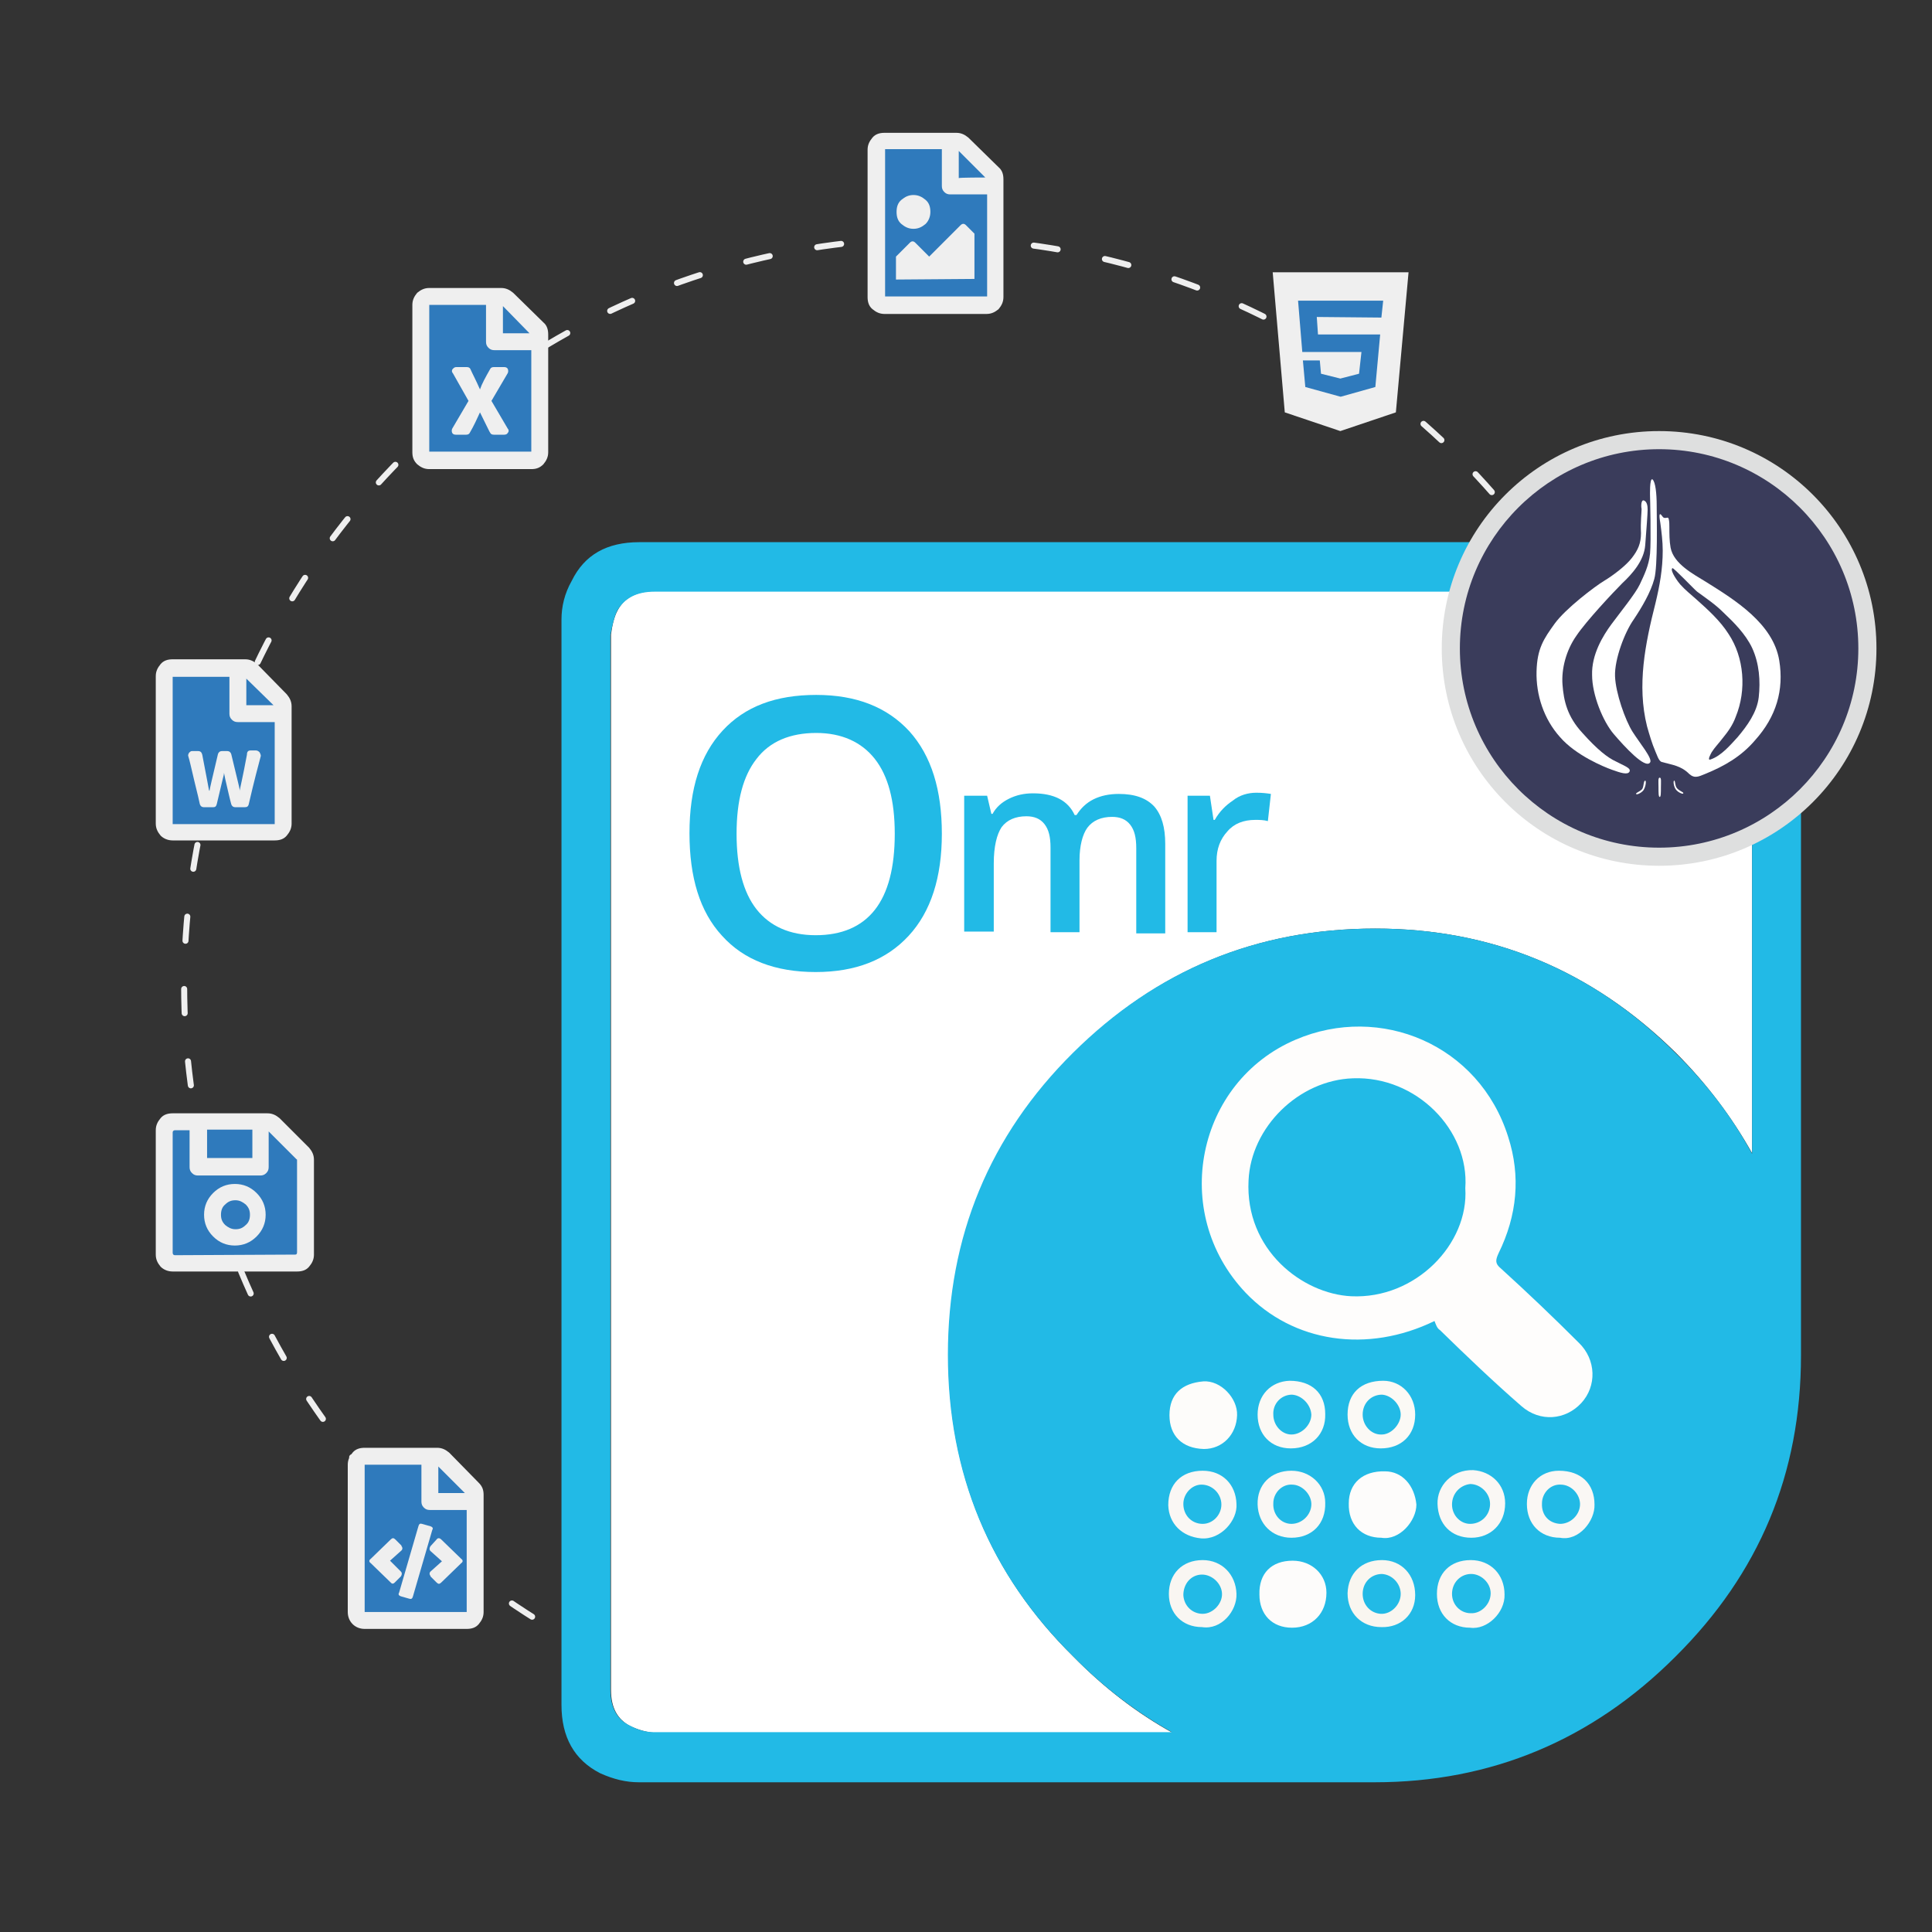<?xml version="1.0" encoding="utf-8"?>
<!-- Generator: Adobe Illustrator 25.2.0, SVG Export Plug-In . SVG Version: 6.00 Build 0)  -->
<svg version="1.1" id="Layer_1" xmlns="http://www.w3.org/2000/svg" xmlns:xlink="http://www.w3.org/1999/xlink" x="0px" y="0px"
	 viewBox="0 0 320 320" style="enable-background:new 0 0 320 320;" xml:space="preserve">
<rect x="0" y="0" width="320" height="320" fill="#333333" stroke="none"/>
<style type="text/css">
	.st0{fill:none;stroke:#EFEFEF;stroke-linecap:round;stroke-linejoin:round;stroke-miterlimit:10;stroke-dasharray:4,8;}
	.st1{fill-rule:evenodd;clip-rule:evenodd;fill:#FFFFFF;}
	.st2{fill-rule:evenodd;clip-rule:evenodd;fill:#22BAE6;}
	.st3{fill:#22BAE6;}
	.st4{fill-rule:evenodd;clip-rule:evenodd;fill:#FEFDFC;}
	.st5{fill-rule:evenodd;clip-rule:evenodd;fill:#FDFCFB;}
	.st6{fill-rule:evenodd;clip-rule:evenodd;fill:#FDFCFA;}
	.st7{fill-rule:evenodd;clip-rule:evenodd;fill:#F9F6F0;}
	.st8{fill-rule:evenodd;clip-rule:evenodd;fill:#FAF7F4;}
	.st9{fill-rule:evenodd;clip-rule:evenodd;fill:#F9F6F2;}
	.st10{fill-rule:evenodd;clip-rule:evenodd;fill:#FAF6F2;}
	.st11{fill-rule:evenodd;clip-rule:evenodd;fill:#FBF9F5;}
	.st12{fill:#3A3C5B;}
	.st13{fill:#DEDFDF;}
	.st14{fill:#2F7ABC;}
	.st15{fill:#EFEFEF;}
	.st16{fill:#FFFFFF;}
</style>
<circle class="st0" cx="154.2" cy="163.2" r="123.7"/>
<g id="OMR">
	<path id="XMLID_8_" class="st1" d="M227.8,153.8c-19.6,0-36.3,6.9-50,20.7c-13.8,13.7-20.7,30.4-20.7,50s6.9,36.3,20.7,49.9
		c5.1,5.2,10.6,9.4,16.4,12.6h-85.8c-1.4-0.1-2.7-0.5-4-1.1c-2.1-1.1-3.2-3-3.2-6V105.1c0.2-1.5,0.5-2.9,1.1-4
		c1.1-2.1,3.2-3.2,6.2-3.2h174.6l1.1,0.2c1.1,0.2,1.9,0.5,2.7,0.8c2.2,1.1,3.3,3,3.3,6.2v85.9c-3.3-5.9-7.5-11.5-12.6-16.6
		C263.7,160.7,247.1,153.8,227.8,153.8z"/>
	<path id="XMLID_2_" class="st2" d="M227.8,153.8c19.3,0,36,6.9,49.8,20.7c5.2,5.1,9.4,10.7,12.6,16.6v-85.9c0-3.1-1.1-5.2-3.3-6.2
		c-0.8-0.3-1.7-0.6-2.7-0.8l-1.1-0.2H108.4c-3,0-5,1.1-6.2,3.2c-0.5,1.1-0.8,2.4-1.1,4v174.6c0,3,1.1,5,3.2,6c1.3,0.7,2.6,1.1,4,1.1
		h85.8c-5.9-3.3-11.4-7.5-16.4-12.6c-13.8-13.6-20.7-30.3-20.7-49.9s6.9-36.3,20.7-50C191.5,160.7,208.1,153.8,227.8,153.8z
		 M287.6,90c1.9,0.4,3.3,0.8,4.3,1.4c4.3,2.1,6.4,5.8,6.4,11.2v121.9c0,19.6-6.9,36.1-20.8,49.9c-13.8,13.8-30.5,20.8-49.8,20.8
		H105.8c-2.1,0-4.2-0.5-6.4-1.5c-4.3-2.2-6.4-6-6.4-11.3V102.6c0-2.1,0.5-4.3,1.7-6.4c2.1-4.3,5.8-6.4,11.2-6.4h179.7L287.6,90z"/>
	<g>
		<path class="st3" d="M178.8,154.4H174v-14c0-1.8-0.3-3-1-3.9s-1.7-1.3-3-1.3c-1.8,0-3.2,0.6-4.1,1.8c-0.8,1.2-1.3,3.2-1.3,6v11.3
			h-4.9v-22.5h3.8l0.7,3h0.2c0.6-1.1,1.5-1.9,2.7-2.5c1.2-0.6,2.5-0.9,4-0.9c3.5,0,5.8,1.2,6.9,3.6h0.3c0.7-1.1,1.6-2,2.8-2.6
			s2.6-0.9,4.2-0.9c2.7,0,4.6,0.7,5.9,2.1c1.2,1.4,1.8,3.4,1.8,6.2v14.8h-4.8v-14.1c0-1.8-0.3-3-1-3.9s-1.7-1.3-3-1.3
			c-1.8,0-3.2,0.6-4.1,1.8c-0.8,1.1-1.3,3-1.3,5.4C178.8,142.4,178.8,154.4,178.8,154.4z"/>
		<path class="st3" d="M208.1,131.3c1,0,1.8,0.1,2.4,0.2L210,136c-0.7-0.2-1.4-0.2-2.1-0.2c-1.9,0-3.5,0.6-4.6,1.9
			c-1.2,1.3-1.8,2.9-1.8,4.9v11.8h-4.8v-22.6h3.7l0.6,4h0.2c0.8-1.4,1.8-2.4,3-3.2C205.3,131.7,206.7,131.3,208.1,131.3z"/>
	</g>
	<g>
		<path class="st3" d="M156,138.1c0,7.2-1.8,12.9-5.5,16.9c-3.7,4-8.8,6-15.4,6c-6.7,0-11.9-2-15.5-6c-3.7-4-5.4-9.7-5.4-17
			c0-7.4,1.8-13,5.5-17s8.8-5.9,15.5-5.9c6.6,0,11.7,2,15.4,6C154.3,125.2,156,130.9,156,138.1z M122,138.1c0,5.5,1.1,9.7,3.3,12.5
			c2.2,2.8,5.5,4.3,9.8,4.3c4.3,0,7.6-1.4,9.8-4.2c2.2-2.8,3.3-7,3.3-12.6c0-5.5-1.1-9.6-3.3-12.4c-2.2-2.8-5.5-4.3-9.7-4.3
			c-4.3,0-7.7,1.4-9.9,4.3C123.1,128.5,122,132.6,122,138.1z"/>
	</g>
	<g>
		<path class="st4" d="M237.6,218.8c-11.1,5.4-23.4,3.6-31.3-4.7c-12.6-13.3-8.1-34.9,8.3-41.9c14-6,30.4,0.8,35.2,16.1
			c2.1,6.5,1.5,13-1.6,19.3c-0.5,1.1-0.6,1.7,0.4,2.5c4.4,4,8.7,8.1,12.9,12.3c2.9,2.8,3,7.2,0.4,10c-2.6,2.8-6.8,3.2-9.9,0.5
			c-4.6-4-9.1-8.3-13.5-12.6C238,220,237.8,219.3,237.6,218.8z M242.7,196.8c0.7-9.6-8.1-18.6-18.6-18.2c-9,0.3-16.9,8.1-17.3,16.9
			c-0.6,11.5,8.9,18.8,17,19.2C234.5,215.2,243.3,206,242.7,196.8z"/>
		<path class="st5" d="M228.8,254.7c-3.3,0-5.5-2.2-5.4-5.7c0-3.3,2.3-5.4,6-5.3c2.9,0,4.9,2.4,5.2,5.5
			C234.6,251.9,231.8,255.2,228.8,254.7z"/>
		<path class="st5" d="M214.1,258.5c3.2,0,5.6,2.3,5.6,5.3c0,3.4-2.3,5.8-5.7,5.8c-3.3,0-5.4-2.2-5.4-5.5
			C208.5,260.6,210.6,258.5,214.1,258.5z"/>
		<path class="st6" d="M193.7,234.4c0-3.5,2.1-5.3,5.6-5.6c2.9-0.2,5.7,2.8,5.6,5.6c-0.1,3.2-2.4,5.6-5.5,5.6
			C195.8,239.9,193.7,237.8,193.7,234.4z"/>
		<path class="st7" d="M228.8,269.5c-3.3,0-5.6-2.3-5.6-5.6c0.1-3.3,2.3-5.5,5.7-5.5c3.2,0,5.5,2.4,5.5,5.8
			C234.4,267.4,232,269.6,228.8,269.5z M225.7,264c0,1.8,1.3,3.2,3,3.3c1.7,0.1,3.3-1.5,3.3-3.3c0-1.7-1.4-3.2-3.1-3.3
			C227.1,260.7,225.7,262.1,225.7,264z"/>
		<path class="st8" d="M213.9,254.7c-3.2,0-5.5-2.3-5.6-5.5c-0.1-3.3,2.2-5.6,5.6-5.6c3.1,0,5.6,2.3,5.6,5.3
			C219.6,252.4,217.3,254.7,213.9,254.7z M214,245.9c-1.7-0.1-3.1,1.4-3.1,3.1c-0.1,1.9,1.3,3.4,3,3.4c1.7,0,3.2-1.4,3.3-3.1
			C217.3,247.6,215.7,245.9,214,245.9z"/>
		<path class="st8" d="M258.4,254.7c-3.3,0-5.5-2.3-5.5-5.6c0-3.2,2.2-5.5,5.3-5.5c3.7,0,5.9,2.2,5.9,5.6
			C264.2,251.9,261.5,255.3,258.4,254.7z M258.5,245.9c-1.7-0.1-3.1,1.4-3.1,3.1c-0.1,2,1.2,3.3,3,3.4c1.7,0,3.2-1.4,3.3-3.1
			C261.8,247.6,260.3,245.9,258.5,245.9z"/>
		<path class="st9" d="M199.1,269.5c-3.3,0-5.5-2.3-5.5-5.5c0-3.3,2.2-5.6,5.6-5.6c3.2,0,5.5,2.4,5.6,5.6
			C204.9,266.8,202.3,270,199.1,269.5z M199.1,260.8c-1.8,0-3.1,1.5-3.1,3.4c0.1,1.8,1.5,3.1,3.2,3.1c1.7,0,3.3-1.7,3.2-3.4
			C202.3,262.2,200.7,260.8,199.1,260.8z"/>
		<path class="st10" d="M243.5,269.6c-3.3,0-5.5-2.3-5.5-5.6c0-3.4,2.2-5.6,5.6-5.6c3.3,0,5.6,2.4,5.6,5.7
			C249.3,267.1,246.3,270,243.5,269.6z M246.9,263.9c0-1.8-1.7-3.3-3.4-3.2c-1.7,0.1-3,1.5-3,3.3c0,1.8,1.4,3.2,3.1,3.2
			C245.3,267.3,246.9,265.7,246.9,263.9z"/>
		<path class="st8" d="M243.7,254.7c-3.3,0-5.5-2.2-5.6-5.6c-0.1-3,2.4-5.7,5.9-5.6c3,0.2,5.3,2.4,5.3,5.5
			C249.3,252.4,246.9,254.7,243.7,254.7z M240.5,249.2c0,1.8,1.4,3.2,3,3.2c1.8,0,3.3-1.4,3.3-3.3c0-1.8-1.6-3.3-3.3-3.3
			C241.8,246,240.5,247.4,240.5,249.2z"/>
		<path class="st8" d="M199.2,243.6c3.3,0,5.5,2.3,5.6,5.5c0.2,2.7-2.6,6-5.9,5.7c-3.1-0.3-5.3-2.4-5.4-5.5
			C193.5,245.8,195.7,243.6,199.2,243.6z M196,249.1c0,1.9,1.4,3.3,3.2,3.3c1.7,0,3.1-1.5,3.1-3.2c0-1.8-1.5-3.3-3.3-3.3
			C197.4,245.9,196,247.4,196,249.1z"/>
		<path class="st11" d="M213.8,239.9c-3.3,0-5.5-2.3-5.5-5.6c0-3.2,2.2-5.5,5.3-5.6c3.7,0,5.9,2.1,5.9,5.5
			C219.6,237.5,217.3,239.9,213.8,239.9z M210.9,234.3c0,1.8,1.4,3.3,3,3.3c1.7,0,3.3-1.6,3.3-3.3c-0.1-1.7-1.6-3.2-3.2-3.3
			C212.2,231,210.8,232.5,210.9,234.3z"/>
		<path class="st11" d="M228.7,239.9c-3.3,0-5.5-2.3-5.5-5.6c0-3.5,2.2-5.6,5.9-5.6c3,0,5.3,2.4,5.3,5.6
			C234.4,237.7,232.1,239.9,228.7,239.9z M225.7,234.3c0,1.8,1.4,3.3,3,3.3c1.7,0.1,3.3-1.7,3.3-3.3s-1.5-3.2-3.1-3.3
			C227.1,231,225.7,232.4,225.7,234.3z"/>
	</g>
</g>
<g>
	<path class="st12" d="M274.8,142c-19,0-34.5-15.5-34.5-34.5S255.8,73,274.8,73s34.5,15.5,34.5,34.5S293.9,142,274.8,142z"/>
	<path class="st13" d="M274.8,74.4c18.2,0,33,14.8,33,33s-14.8,33-33,33s-33-14.8-33-33S256.6,74.4,274.8,74.4 M274.8,71.4
		c-19.9,0-36,16.1-36,36s16.1,36,36,36s36-16.1,36-36S294.7,71.4,274.8,71.4L274.8,71.4z"/>
</g>
<g>
	<g>
		<polygon class="st14" points="212.9,47.1 231.2,48.2 229.8,65.2 222.6,70.2 215.4,66.7 		"/>
		<polygon class="st14" points="159.3,50.4 163.4,50.4 164.8,47.1 165.4,27.7 158.8,23.9 146.3,23.9 145.3,38.1 145.8,50 		"/>
		<polygon class="st14" points="89,54.9 82.1,48.7 70.4,49.1 69.9,74.9 70.7,75.8 89,75.8 		"/>
		<polygon class="st14" points="46.5,116.5 40.3,110.3 28.1,110.3 28.1,137.2 46.5,137.6 		"/>
		<polygon class="st14" points="51,191.1 44.9,185.6 28.7,185.3 27.2,187.1 27.2,208.7 50.5,209.1 		"/>
		<polygon class="st14" points="78.8,247.1 72.8,241.1 58.4,240.7 59,268 77.7,268 		"/>
	</g>
	<g>
		<g>
			<path class="st15" d="M210.8,45.1h22.5l-2.1,23.2l-9.2,3.1l-9.2-3.1L210.8,45.1z M228.8,52.6l0.3-2.8H215l0.7,8.5h9.8l-0.4,3.6
				l-3.1,0.8l-3.2-0.8l-0.2-2.2h-2.8l0.4,4.4l5.8,1.6h0.1l5.7-1.6l0.8-8.7h-10.3l-0.2-2.9L228.8,52.6L228.8,52.6z"/>
		</g>
		<g>
			<path class="st15" d="M165.4,27.7c0.6,0.5,0.8,1.2,0.8,2v19.5c0,0.8-0.3,1.4-0.8,2c-0.6,0.5-1.2,0.8-2,0.8h-16.9
				c-0.8,0-1.4-0.3-2-0.8s-0.8-1.2-0.8-2V24.8c0-0.8,0.3-1.4,0.8-2s1.2-0.8,2-0.8h11.9c0.8,0,1.4,0.3,2,0.8L165.4,27.7z M146.6,49.1
				h16.9V32.2h-6.1c-0.4,0-0.7-0.1-1-0.4c-0.3-0.3-0.4-0.6-0.4-1v-6.1h-9.4V49.1L146.6,49.1z M149.3,33.1c0.6-0.5,1.2-0.8,2-0.8
				s1.4,0.3,2,0.8s0.8,1.2,0.8,2s-0.3,1.5-0.8,2c-0.6,0.5-1.2,0.8-2,0.8s-1.4-0.3-2-0.8s-0.8-1.2-0.8-2S148.7,33.6,149.3,33.1z
				 M148.4,46.3v-3.8l2.3-2.3c0.3-0.3,0.6-0.3,0.9,0l2.3,2.3l5.2-5.2c0.3-0.3,0.6-0.3,0.9,0l1.4,1.4v7.5L148.4,46.3L148.4,46.3z
				 M163.2,29.4l-4.4-4.4v4.5C158.8,29.4,163.2,29.4,163.2,29.4z"/>
		</g>
		<g>
			<path class="st15" d="M90,53.4c0.6,0.5,0.8,1.2,0.8,2v19.5c0,0.8-0.3,1.4-0.8,2c-0.6,0.6-1.2,0.8-2,0.8H71.1
				c-0.8,0-1.4-0.3-2-0.8c-0.6-0.6-0.8-1.2-0.8-2V50.5c0-0.8,0.3-1.4,0.8-2c0.6-0.5,1.2-0.8,2-0.8H83c0.8,0,1.4,0.3,2,0.8L90,53.4z
				 M71.1,74.8H88V58h-6.1c-0.4,0-0.7-0.1-1-0.4c-0.3-0.3-0.4-0.6-0.4-1v-6.1h-9.4V74.8z M83.5,60.8c0.3,0,0.5,0.1,0.6,0.3
				s0.1,0.5,0,0.7c-1.4,2.4-2.3,3.9-2.7,4.6l2.7,4.6c0.2,0.2,0.2,0.5,0,0.7C84,71.9,83.8,72,83.5,72h-1.7c-0.3,0-0.5-0.1-0.6-0.3
				c-0.1-0.1-0.6-1.2-1.7-3.4c-0.5,1.1-1,2.2-1.7,3.4c-0.1,0.2-0.3,0.3-0.6,0.3h-1.7c-0.3,0-0.5-0.1-0.6-0.3c-0.1-0.2-0.1-0.5,0-0.7
				l2.7-4.6L75,61.8c-0.2-0.2-0.2-0.5,0-0.7s0.3-0.3,0.6-0.3h1.7c0.3,0,0.5,0.1,0.6,0.3c0.3,0.7,0.9,1.8,1.6,3.4
				c0.3-0.9,0.9-2,1.7-3.4c0.1-0.2,0.3-0.3,0.6-0.3C81.8,60.8,83.5,60.8,83.5,60.8z M87.7,55.2l-4.4-4.5v4.5H87.7z"/>
		</g>
		<g>
			<path class="st15" d="M47.5,115c0.5,0.6,0.8,1.2,0.8,2v19.4c0,0.8-0.3,1.4-0.8,2s-1.2,0.8-2,0.8H28.6c-0.8,0-1.5-0.3-2-0.8
				c-0.5-0.6-0.8-1.2-0.8-2V112c0-0.8,0.3-1.4,0.8-2s1.2-0.8,2-0.8h12c0.8,0,1.4,0.3,2,0.8L47.5,115z M28.6,136.5h16.9v-16.9h-6.1
				c-0.4,0-0.7-0.1-1-0.4s-0.4-0.6-0.4-1v-6.1h-9.4V136.5z M41.5,124.3h0.9c0.2,0,0.4,0.1,0.6,0.3c0.1,0.2,0.2,0.4,0.2,0.6
				c-0.4,1.5-1.1,4.1-2,8c-0.1,0.4-0.3,0.5-0.7,0.5H39c-0.4,0-0.6-0.2-0.7-0.5c-0.3-1.1-0.6-2.5-1-4.2l-0.2-1c0,0.3-0.1,0.6-0.2,1
				l-1,4.2c-0.1,0.4-0.3,0.5-0.6,0.5h-1.5c-0.4,0-0.6-0.2-0.7-0.5c-0.1-0.5-0.4-1.8-0.9-3.8c-0.5-2.1-0.8-3.5-1-4.1
				c-0.1-0.2,0-0.4,0.1-0.6c0.2-0.2,0.3-0.3,0.5-0.3h1c0.4,0,0.6,0.2,0.7,0.6c0.7,3.7,1.1,5.7,1.1,5.8c0,0,0,0.1,0.1,0.2
				c0-0.2,0.5-2.3,1.4-6.1c0.1-0.3,0.3-0.5,0.7-0.5h0.8c0.4,0,0.6,0.2,0.7,0.5c0.9,3.8,1.4,5.7,1.4,5.9c0,0,0,0.1,0,0.2
				c0-0.2,0.5-2.2,1.2-6C40.9,124.5,41.1,124.3,41.5,124.3z M45.3,116.8l-4.5-4.4v4.4H45.3z"/>
		</g>
		<g>
			<path class="st15" d="M51.2,190.1c0.5,0.6,0.8,1.2,0.8,2v15.7c0,0.8-0.3,1.4-0.8,2s-1.2,0.8-2,0.8H28.6c-0.8,0-1.5-0.3-2-0.8
				c-0.5-0.6-0.8-1.2-0.8-2v-20.6c0-0.8,0.3-1.4,0.8-2s1.2-0.8,2-0.8h15.7c0.8,0,1.4,0.3,2,0.8L51.2,190.1z M48.9,207.8
				c0.2,0,0.3-0.1,0.3-0.4v-15.2c0-0.1,0-0.2-0.1-0.2l-4.6-4.6v5.9c0,0.4-0.1,0.7-0.4,1c-0.3,0.3-0.6,0.4-1,0.4H32.8
				c-0.4,0-0.7-0.1-1-0.4c-0.3-0.3-0.4-0.6-0.4-1v-6.1H29c-0.2,0-0.4,0.1-0.4,0.4v19.9c0,0.2,0.1,0.4,0.4,0.4L48.9,207.8L48.9,207.8
				z M35.3,197.6c1-1,2.2-1.5,3.6-1.5s2.6,0.5,3.6,1.5s1.5,2.2,1.5,3.6s-0.5,2.6-1.5,3.6s-2.2,1.5-3.6,1.5s-2.6-0.5-3.6-1.5
				s-1.5-2.2-1.5-3.6S34.3,198.6,35.3,197.6z M41.8,187.1h-7.5v4.7h7.5V187.1z M37.3,202.9c0.5,0.4,1,0.7,1.7,0.7s1.2-0.2,1.7-0.7
				c0.5-0.4,0.7-1,0.7-1.7s-0.2-1.2-0.7-1.7c-0.5-0.4-1-0.7-1.7-0.7s-1.2,0.2-1.7,0.7c-0.5,0.4-0.7,1-0.7,1.7S36.8,202.4,37.3,202.9
				z"/>
		</g>
		<g>
			<path class="st15" d="M79.3,245.6c0.6,0.6,0.8,1.2,0.8,2V267c0,0.8-0.3,1.4-0.8,2s-1.2,0.8-2,0.8H60.4c-0.8,0-1.5-0.3-2-0.8
				s-0.8-1.2-0.8-2v-24.4c0-0.8,0.3-1.4,0.8-2s1.2-0.8,2-0.8h12c0.8,0,1.4,0.3,2,0.8L79.3,245.6z M77.3,267v-16.9h-6.1
				c-0.4,0-0.7-0.1-1-0.4c-0.3-0.3-0.4-0.6-0.4-1v-6.1h-9.4V267H77.3z M66.4,260.3c0.2,0.2,0.2,0.5,0,0.8l-1,1
				c-0.1,0.1-0.2,0.2-0.4,0.2c-0.1,0-0.2-0.1-0.3-0.2l-3.3-3.2c-0.3-0.2-0.3-0.5,0-0.7l3.3-3.2c0.3-0.3,0.5-0.3,0.8,0l1,1v0.1
				c0.2,0.2,0.2,0.5,0,0.7l-1.9,1.7L66.4,260.3z M69.9,252.4l1.4,0.4c0.3,0.1,0.5,0.3,0.3,0.6l-3.2,11c-0.1,0.4-0.3,0.5-0.6,0.4
				l-1.4-0.4c-0.3-0.1-0.5-0.3-0.3-0.6l3.2-11C69.4,252.4,69.6,252.3,69.9,252.4z M71.3,256.9c-0.2-0.2-0.2-0.5,0-0.8l1-1.1
				c0.2-0.3,0.5-0.3,0.8,0l3.3,3.2c0.3,0.2,0.3,0.5,0,0.7l-3.3,3.2c-0.3,0.3-0.5,0.3-0.8,0l-1-1V261c-0.2-0.2-0.2-0.5,0-0.7l1.9-1.7
				L71.3,256.9z M72.6,242.9v4.4H77L72.6,242.9z"/>
		</g>
	</g>
</g>
<g>
	<path class="st16" d="M294.7,109.4c-1-6.1-7.3-10-12.1-13c-2.1-1.3-5.4-3-5.9-5.7c-0.2-1.1-0.2-2.3-0.2-3.4c0-0.4,0-0.9-0.1-1.3
		c-0.1-0.6-0.6,0.1-1-0.4c-0.8-1.2-0.5,0.4-0.4,1c0.2,1.5,0.4,3.1,0.4,4.6c0,3-0.5,5.8-1.2,8.7c-1.7,6.7-3.1,13.6-1.4,20.4
		c0.4,1.4,0.8,2.8,1.4,4.2c0.2,0.4,0.5,1.5,1,1.7c1.8,0.5,3.2,0.6,4.6,2c0.9,0.8,1.6,0.4,2.6,0c3.2-1.3,6-2.9,8.3-5.6
		C294.2,118.7,295.5,114.3,294.7,109.4 M291.3,115.5c-0.3,2.5-1.9,4.7-3.5,6.6c-1.2,1.3-2.7,3.1-4.5,3.7c-0.6,0.2,0.1-1,0.2-1.2
		c0.5-0.8,1.2-1.5,1.8-2.3c0.9-1.1,1.7-2.2,2.2-3.6c1.8-4.4,1.4-9.8-1.2-13.7c-1.4-2.2-3.4-4-5.3-5.7c-0.9-0.8-1.9-1.6-2.7-2.5
		c-0.2-0.2-1.8-2.3-1.3-2.7c0.2-0.1,3.7,3.6,4.1,3.9c1.5,1.1,3,2.1,4.3,3.4c1.8,1.7,3.7,3.6,4.8,5.9
		C291.4,109.9,291.6,112.8,291.3,115.5"/>
	<path class="st16" d="M273.7,79.4c0.5,0.4,0.7,2.4,0.7,4.3s0.2,10.1-0.4,12.2c-0.6,2.2-2,4.6-3.4,6.7c-1.5,2.1-3.2,6.6-3.1,9.4
		s1.7,7.3,2.9,9.2c1.2,1.9,3.4,4.5,2.9,5.1c-0.8,1.1-4.2-2.6-6-4.7s-3.6-6.5-3.6-9.8c-0.1-3.4,1.8-6.5,3.2-8.4
		c1.4-1.9,4-5.1,4.7-6.6s1.5-3.1,1.7-5.1c0.2-2.1,0-9.5,0-9.5S273.2,79.1,273.7,79.4"/>
	<path class="st16" d="M272.3,82.9c0.5,0.2,0.6,0.9,0.6,1.5c0,0.7-0.2,3.3-0.4,5.9c-0.2,2.6-2.2,4.8-3.8,6.3c-1.5,1.5-6,6.3-7.6,8.7
		c-1.7,2.4-2.5,5.5-2.3,8.1c0.2,2.7,0.8,5.3,3.3,8c2.5,2.8,4.2,4.1,5.5,4.7c1.3,0.7,2.6,1.1,2.3,1.7c-0.3,0.6-1.5,0.2-2.9-0.3
		s-6-2.4-8.6-5.4c-2.7-3-4-7-3.9-10.9c0.1-3.8,1.2-5.4,3-7.9c1.8-2.5,6.7-6.2,8.2-7.1s3.6-2.5,4.6-3.8s1.5-2.4,1.5-4.1
		c-0.1-1.8,0.1-3.4,0.1-4C271.8,83.9,271.8,82.7,272.3,82.9"/>
	<path class="st16" d="M272.5,129.3c0.2,0,0.1,1-0.3,1.6c-0.4,0.5-1.2,0.8-1.2,0.6c-0.1-0.2,0.5-0.3,1-0.8
		C272.3,130.2,272.2,129.3,272.5,129.3"/>
	<path class="st16" d="M277.3,129.3c-0.2,0-0.1,1,0.3,1.5s1.2,0.8,1.2,0.6c0.1-0.2-0.5-0.3-1-0.8
		C277.4,130.2,277.5,129.3,277.3,129.3"/>
	<path class="st16" d="M275.1,130.4c0,0.9,0,1.6-0.2,1.6s-0.2-0.7-0.2-1.6c0-0.9-0.1-1.6,0.2-1.6
		C275.2,128.8,275.1,129.5,275.1,130.4"/>
</g>
</svg>
